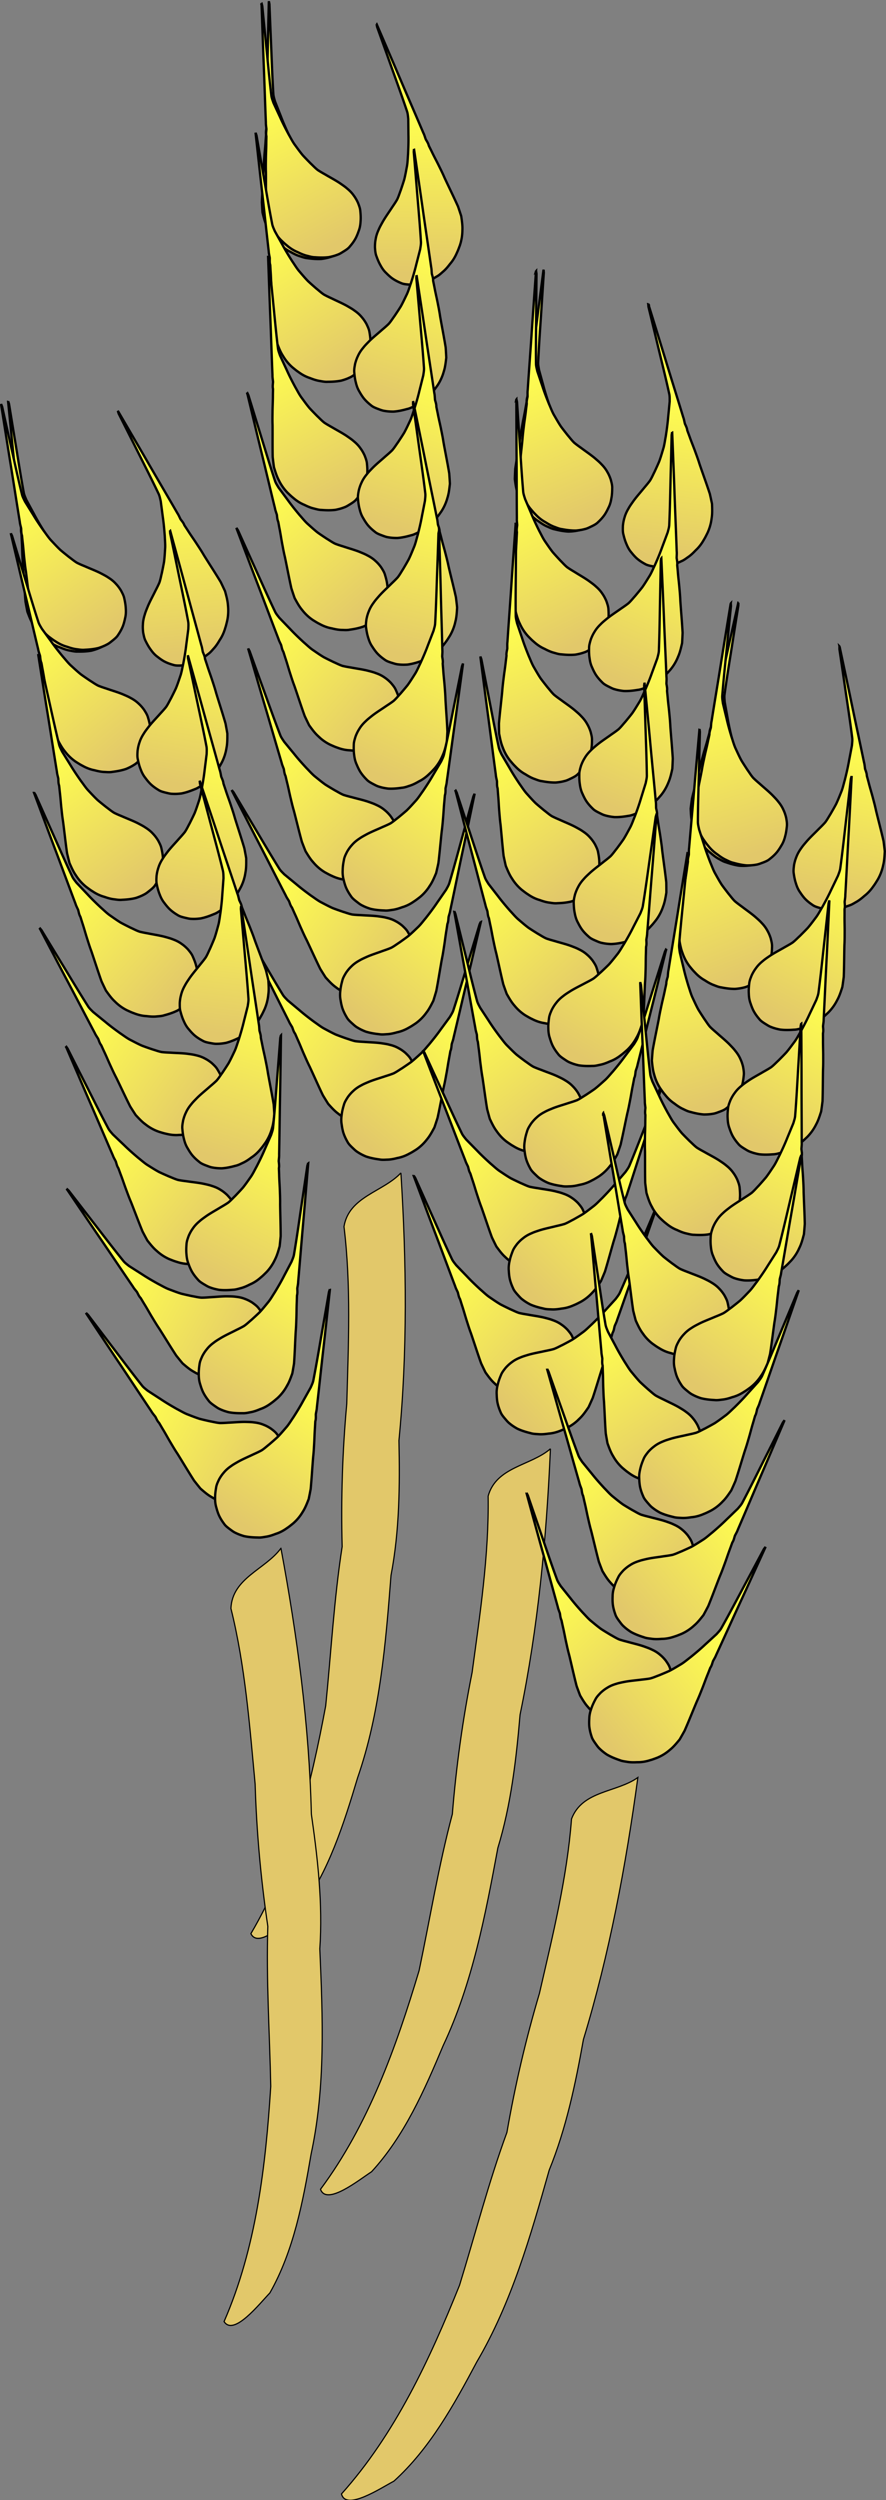 <svg xmlns="http://www.w3.org/2000/svg" xmlns:xlink="http://www.w3.org/1999/xlink" viewBox="0 0 359.96 1015.1" version="1.0"><rect x="0" y="0" width="359.96" height="1015.1" fill="#808080" stroke="none"/><defs><linearGradient id="a" y2="304.85" gradientUnits="userSpaceOnUse" x2="222.23" y1="367.48" x1="239.41"><stop offset="0" stop-color="#e2c86a"/><stop offset="1" stop-color="#fffe4f"/></linearGradient></defs><g transform="translate(-163.11 -11.889)"><g id="c" transform="matrix(.933 -.147 .141 .971 24.763 -211.38)"><path id="b" d="M225.34 264.69c-1.49 8.53-3 17.05-4.44 25.59-1.3 7.63-2.67 15.25-3.96 22.88-.23.92-.23 1.87-.35 2.81-.27.93-.65 1.85-.62 2.84-.23 1.04-.49 2.07-.71 3.1-.47 2.16-1.07 4.28-1.54 6.44-.39 1.68-.77 3.36-1.06 5.06-.88 4.3-1.87 8.58-2.69 12.9-.13 1.41-.25 2.81-.35 4.22.2 1.95.37 3.92.96 5.8a19.57 19.57 0 002.62 5.82c.63.87 1.23 1.76 1.94 2.57 1.15 1.46 2.5 2.76 4.05 3.78 1.2.92 2.45 1.79 3.84 2.41.97.48 1.94.98 3 1.21 1.9.56 3.84 1.01 5.81 1.19 1.29.03 2.59-.01 3.87-.21 1.07-.11 2.08-.52 3.1-.85.98-.35 2-.71 2.81-1.37 1.18-.85 2.29-1.8 3.24-2.9.67-.81 1.26-1.67 1.81-2.57.77-1.13 1.28-2.4 1.63-3.72.41-1.34.62-2.72.77-4.11.18-1.22-.06-2.44-.26-3.64-.27-1.12-.63-2.22-1.13-3.25-.56-1.28-1.34-2.45-2.24-3.52-.76-.99-1.67-1.87-2.54-2.77-1.7-1.68-3.58-3.18-5.36-4.77-.97-.83-1.94-1.65-2.85-2.55-.92-1.04-1.65-2.24-2.47-3.36-.87-1.31-1.74-2.61-2.56-3.94-.93-1.68-1.72-3.43-2.55-5.17-.66-1.47-1.08-3.03-1.61-4.55-.8-2.58-1.55-5.17-2.15-7.81-.52-2.1-1.03-4.21-1.54-6.31-.14-1.11-.37-2.22-.24-3.34.63-7.33 1.5-14.64 2.27-21.96.53-4.95 1.06-9.91 1.6-14.86l-.06-1.19-.04.1z" fill-rule="evenodd" stroke="#000" stroke-width="1" fill="url(#a)"/><use xlink:href="#b" transform="rotate(-3.419 229.371 318.962)" height="1052.362" width="744.094"/><use xlink:href="#b" transform="rotate(-7.836 604.817 391.615)" height="1052.362" width="744.094"/><use xlink:href="#b" transform="rotate(-3.443 1948.62 583.759)" height="1052.362" width="744.094"/><use xlink:href="#b" transform="rotate(-15.328 797.904 468.095)" height="1052.362" width="744.094"/><use xlink:href="#b" transform="rotate(-22.789 731.234 486.194)" height="1052.362" width="744.094"/><use xlink:href="#b" transform="rotate(-18.219 1022.003 548.386)" height="1052.362" width="744.094"/><use xlink:href="#b" transform="rotate(-29.363 804.015 547.828)" height="1052.362" width="744.094"/><use xlink:href="#b" transform="rotate(-28.867 912.231 587.501)" height="1052.362" width="744.094"/><use xlink:href="#b" transform="scale(-1 1) rotate(5.669 -186.704 -4728.04)" height="1052.362" width="744.094"/><use xlink:href="#b" transform="scale(-1 1) rotate(-9.826 379.472 3227.578)" height="1052.362" width="744.094"/><use xlink:href="#b" transform="scale(-1 1) rotate(-9.518 707.029 3308.379)" height="1052.362" width="744.094"/><use xlink:href="#b" transform="scale(-1 1) rotate(-6.456 1513.611 4672.345)" height="1052.362" width="744.094"/><use xlink:href="#b" transform="scale(-1 1) rotate(-16.785 750.585 2040.544)" height="1052.362" width="744.094"/><use xlink:href="#b" transform="scale(-1 1) rotate(-26.587 578.605 1448.402)" height="1052.362" width="744.094"/><use xlink:href="#b" transform="scale(-1 1) rotate(-30.705 594.885 1324.407)" height="1052.362" width="744.094"/><use xlink:href="#b" transform="scale(-1 1) rotate(-32.214 658.534 1297.818)" height="1052.362" width="744.094"/><path d="M209.2 752.07c-3.13 36.78-8.18 73.49-17.37 109.27-2.38 18.48-5.34 37.02-11.7 54.6-6.49 27.59-13.13 55.5-26.73 80.61-8.76 18.05-18.2 36.65-32.82 50.65-5.51 3.1-19.93 13.3-22.241 6.2 21.601-25.6 34.791-57.05 45.921-88.32 5.57-21.34 10.11-43.02 16.84-64.01 2.42-19.56 6-38.97 10.78-58.07 4.35-24.04 9.2-48.15 9.77-72.65 3.98-12.02 18.81-11.64 27.55-18.28z" stroke="#000" stroke-linecap="round" stroke-width=".5" fill="#e2c86a"/></g><use xlink:href="#c" transform="rotate(-6.953 1555.97 965.485)" height="1052.362" width="744.094"/><use xlink:href="#c" transform="rotate(6.099 -694.983 1114.304)" height="1052.362" width="744.094"/><use xlink:href="#c" transform="rotate(11.325 -863.792 1096.344)" height="1052.362" width="744.094"/></g></svg>